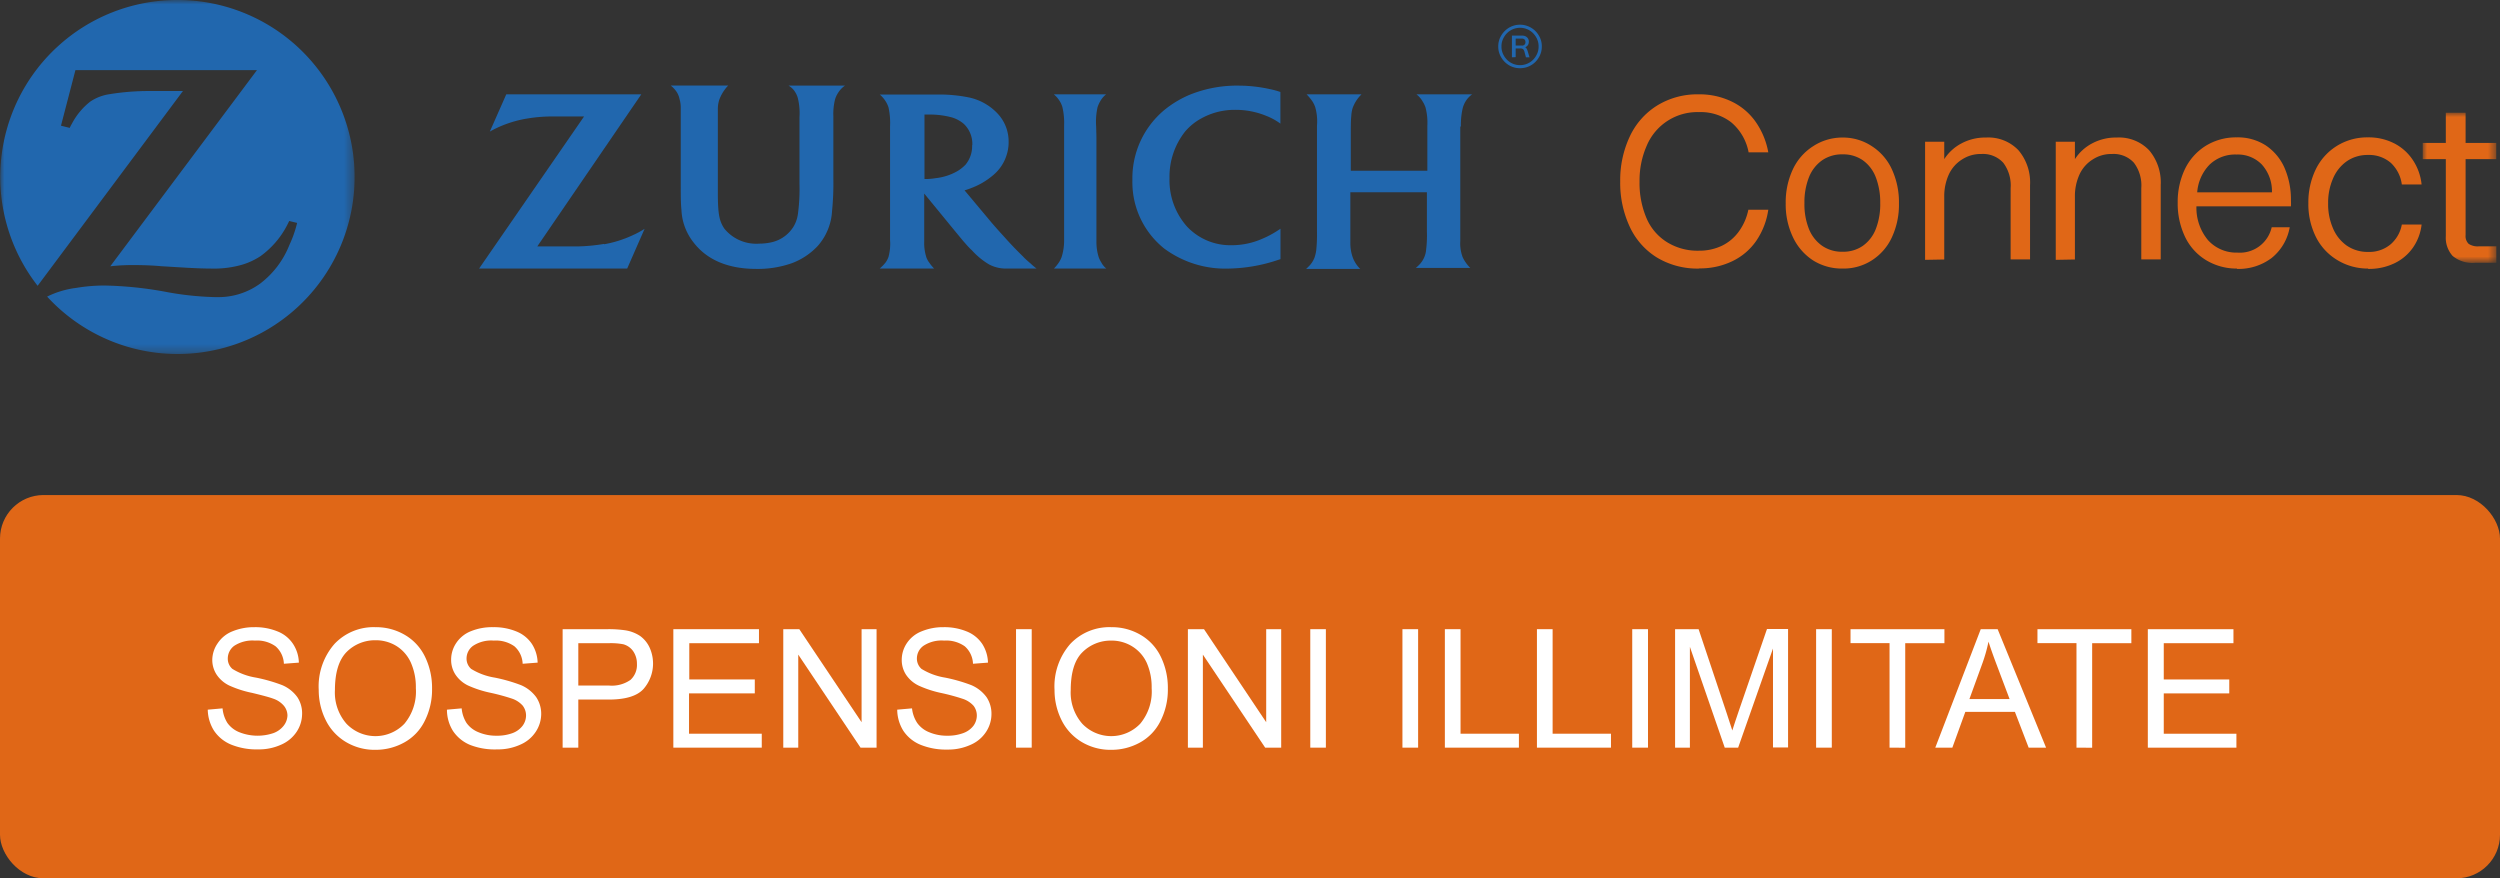 <svg xmlns="http://www.w3.org/2000/svg" xmlns:xlink="http://www.w3.org/1999/xlink" viewBox="0 0 287 100.83"><rect x="0" y="0" width="287" height="100.83" fill="#333333" stroke="none"/><defs><style>.cls-1,.cls-8{fill:#fff;}.cls-1,.cls-2,.cls-4{fill-rule:evenodd;}.cls-2,.cls-6{fill:#e06717;}.cls-3{mask:url(#mask);}.cls-4{fill:#2167ae;}.cls-5{mask:url(#mask-2-2);}.cls-7{isolation:isolate;}</style><mask id="mask" x="278.13" y="12.94" width="8.44" height="17.23" maskUnits="userSpaceOnUse"><g id="mask-2"><polygon id="path-1" class="cls-1" points="278.13 12.94 286.57 12.94 286.57 30.17 278.13 30.17 278.13 12.94"/></g></mask><mask id="mask-2-2" x="0" y="0" width="40.65" height="40.65" maskUnits="userSpaceOnUse"><g id="mask-4"><polygon id="path-3" class="cls-1" points="0 0 40.65 0 40.65 40.65 0 40.65 0 0"/></g></mask></defs><g id="Layer_2" data-name="Layer 2"><g id="Layer_1-2" data-name="Layer 1"><g id="Logo-Segugio-2"><g id="Group-33"><path id="Fill-1" class="cls-2" d="M195.07,30.83a9,9,0,0,1-4.86-1.27A8.19,8.19,0,0,1,187.08,26,11.89,11.89,0,0,1,186,20.84a11.81,11.81,0,0,1,1.08-5.13,8.33,8.33,0,0,1,3.12-3.57A8.78,8.78,0,0,1,195,10.83a8.47,8.47,0,0,1,3.76.81,7.12,7.12,0,0,1,2.75,2.29A8.81,8.81,0,0,1,203,17.49h-2.26a5.9,5.9,0,0,0-2-3.45,5.74,5.74,0,0,0-3.71-1.17,6.3,6.3,0,0,0-6,3.89,9.91,9.91,0,0,0-.81,4.08A10.25,10.25,0,0,0,189,25a6,6,0,0,0,2.34,2.78,6.63,6.63,0,0,0,3.7,1,6,6,0,0,0,2.64-.57,5.17,5.17,0,0,0,1.95-1.65,6.4,6.4,0,0,0,1.08-2.48H203a8.48,8.48,0,0,1-1.39,3.58A7,7,0,0,1,198.84,30a8.46,8.46,0,0,1-3.77.81"/><path id="Fill-3" class="cls-2" d="M211.54,28.9a3.92,3.92,0,0,0,2.3-.67,4.24,4.24,0,0,0,1.49-1.91,7.79,7.79,0,0,0,.52-3,8,8,0,0,0-.52-3,4.25,4.25,0,0,0-1.49-1.93,3.92,3.92,0,0,0-2.3-.67,4,4,0,0,0-2.34.67,4.3,4.3,0,0,0-1.52,1.93,7.76,7.76,0,0,0-.53,3,7.6,7.6,0,0,0,.53,3,4.3,4.3,0,0,0,1.52,1.91,4,4,0,0,0,2.34.67m0,1.93a6.2,6.2,0,0,1-3.39-.93,6.44,6.44,0,0,1-2.31-2.65,8.69,8.69,0,0,1-.84-3.89,8.92,8.92,0,0,1,.82-3.92,6.31,6.31,0,0,1,2.32-2.65,6.12,6.12,0,0,1,3.4-1,6,6,0,0,1,3.36,1,6.25,6.25,0,0,1,2.29,2.65,9.06,9.06,0,0,1,.81,3.92,8.88,8.88,0,0,1-.81,3.88,6.22,6.22,0,0,1-2.29,2.64,6,6,0,0,1-3.36.95"/><path id="Fill-5" class="cls-2" d="M221,29.83V16.27h2.2v2a5.25,5.25,0,0,1,2-1.82,5.76,5.76,0,0,1,2.8-.66,4.77,4.77,0,0,1,3.72,1.46,5.71,5.71,0,0,1,1.33,4v8.53h-2.23V21.6a4.31,4.31,0,0,0-.85-2.92,3.15,3.15,0,0,0-2.54-1,3.87,3.87,0,0,0-2.16.61A4,4,0,0,0,223.74,20a6,6,0,0,0-.54,2.61v7.18Z"/><path id="Fill-7" class="cls-2" d="M236,29.83V16.27h2.2v2a5.25,5.25,0,0,1,2-1.82,5.76,5.76,0,0,1,2.8-.66,4.77,4.77,0,0,1,3.72,1.46,5.71,5.71,0,0,1,1.33,4v8.53h-2.23V21.6a4.31,4.31,0,0,0-.85-2.92,3.15,3.15,0,0,0-2.54-1,3.87,3.87,0,0,0-2.16.61A4,4,0,0,0,238.74,20a6,6,0,0,0-.54,2.61v7.18Z"/><path id="Fill-9" class="cls-2" d="M260.82,22.08a4.57,4.57,0,0,0-1.16-3.19,3.83,3.83,0,0,0-2.9-1.15,4.24,4.24,0,0,0-3.09,1.15,5.08,5.08,0,0,0-1.43,3.19Zm-4,8.75a6.73,6.73,0,0,1-3.62-1,6.28,6.28,0,0,1-2.37-2.67,8.85,8.85,0,0,1-.83-3.89,8.74,8.74,0,0,1,.81-3.82,6.46,6.46,0,0,1,2.36-2.68,6.59,6.59,0,0,1,3.59-1,5.92,5.92,0,0,1,3.36.93,6,6,0,0,1,2.14,2.56,9.15,9.15,0,0,1,.74,3.79,6,6,0,0,1,0,.64H252.15a5.8,5.8,0,0,0,1.33,3.88A4.38,4.38,0,0,0,256.85,29a3.75,3.75,0,0,0,3.94-2.91h2.07a5.8,5.8,0,0,1-2.08,3.53,6.31,6.31,0,0,1-4,1.25Z"/><path id="Fill-11" class="cls-2" d="M271.86,30.83a6.71,6.71,0,0,1-3.58-1,6.45,6.45,0,0,1-2.43-2.66,8.42,8.42,0,0,1-.85-3.85,8.65,8.65,0,0,1,.84-3.86,6.52,6.52,0,0,1,2.4-2.69,6.6,6.6,0,0,1,3.6-1,6.43,6.43,0,0,1,3,.68A5.64,5.64,0,0,1,277,18.38a6.21,6.21,0,0,1,1,2.8h-2.27a4.14,4.14,0,0,0-1.26-2.48,3.8,3.8,0,0,0-2.63-.91,4.16,4.16,0,0,0-2.44.73,4.61,4.61,0,0,0-1.58,2,6.92,6.92,0,0,0-.55,2.82,6.93,6.93,0,0,0,.55,2.85,4.61,4.61,0,0,0,1.58,2,4.21,4.21,0,0,0,2.46.73,3.8,3.8,0,0,0,2.58-.87,3.93,3.93,0,0,0,1.29-2.27H278a5.8,5.8,0,0,1-1,2.66,5.48,5.48,0,0,1-2.13,1.79,6.71,6.71,0,0,1-3,.64"/><g id="Group-15"><g class="cls-3"><path id="Fill-13" class="cls-2" d="M284.15,30.17a3.55,3.55,0,0,1-2.59-.79,3.11,3.11,0,0,1-.78-2.27V18.27h-2.65V16.41h2.65V12.94h2.27v3.47h3.52v1.86h-3.52V27a1.22,1.22,0,0,0,.36,1,1.9,1.9,0,0,0,1.17.28h2v1.89Z"/></g></g><path id="Fill-16" class="cls-4" d="M125.84,14.54A7.74,7.74,0,0,1,126,12.3a3.91,3.91,0,0,1,.28-.63,2.74,2.74,0,0,1,.7-.84h-6a3.21,3.21,0,0,1,.69.8,2.93,2.93,0,0,1,.29.65,8,8,0,0,1,.2,2.16V27.61a6.18,6.18,0,0,1-.3,1.94,3.19,3.19,0,0,1-.3.58,4.82,4.82,0,0,1-.57.7H127a2.32,2.32,0,0,1-.57-.7,3.13,3.13,0,0,1-.3-.61,5.82,5.82,0,0,1-.26-1.76v-12Z"/><path id="Fill-18" class="cls-4" d="M167.71,14.53a8.67,8.67,0,0,1,.21-2.12,3,3,0,0,1,.31-.74,2.8,2.8,0,0,1,.77-.84h-6.39a2.81,2.81,0,0,1,.71.82,3.1,3.1,0,0,1,.33.69,6.93,6.93,0,0,1,.21,2.1V19.6h-8.79V15.66c0-1.1,0-1.83.06-2.38a3.75,3.75,0,0,1,.15-.87,4.2,4.2,0,0,1,.81-1.36l.21-.22H150a6.27,6.27,0,0,1,.64.77,3.09,3.09,0,0,1,.34.68,5.82,5.82,0,0,1,.21,2.12l0,1.26v11a16.33,16.33,0,0,1-.09,2.1,4.2,4.2,0,0,1-.19.8,2.8,2.8,0,0,1-.76,1.11,1.39,1.39,0,0,1-.21.2h6.21a3.64,3.64,0,0,1-.53-.66,3.59,3.59,0,0,1-.31-.62,4.88,4.88,0,0,1-.29-1.76c0-.42,0-.81,0-1.18V22.07h8.79v4.58a12.9,12.9,0,0,1-.09,2,2.64,2.64,0,0,1-.21.87,2.84,2.84,0,0,1-.71,1,2.55,2.55,0,0,1-.27.24h6.26a4,4,0,0,1-.52-.62,3.58,3.58,0,0,1-.37-.65,4.5,4.5,0,0,1-.26-1.81c0-.58,0-.93,0-1V14.53Z"/><path id="Fill-20" class="cls-4" d="M69.36,28a20.85,20.85,0,0,1-3.09.29H61.68L73.62,10.83H58.12l-1.89,4.28a11.69,11.69,0,0,1,1.44-.7,13,13,0,0,1,2.78-.79,17.46,17.46,0,0,1,2.78-.25l1.53,0h2.29L55,30.83H72l2-4.56a11.2,11.2,0,0,1-1.44.77,13.19,13.19,0,0,1-3.2,1"/><path id="Fill-22" class="cls-4" d="M91.31,10.61a2.47,2.47,0,0,1,.29.69,7.21,7.21,0,0,1,.18,2.15v7.63a21.41,21.41,0,0,1-.18,3.49,3.8,3.8,0,0,1-.53,1.49,4,4,0,0,1-2.48,1.75,6.55,6.55,0,0,1-1.44.16,4.72,4.72,0,0,1-4-1.73c-.56-.84-.72-1.63-.74-3.73V14.8c0-1.2,0-1.76,0-2.37a3.49,3.49,0,0,1,.15-.94A4.66,4.66,0,0,1,83.43,10a2.22,2.22,0,0,1,.17-.18H77a3.05,3.05,0,0,1,.74.83,2.32,2.32,0,0,1,.27.72,3.34,3.34,0,0,1,.14.94V20.5c0,2.18,0,2.73.08,3.61a6.45,6.45,0,0,0,1.42,3.76c1.55,2,4,3,7.16,3a11.76,11.76,0,0,0,4.08-.65,7.79,7.79,0,0,0,3-2,6.59,6.59,0,0,0,1.63-4,31.88,31.88,0,0,0,.15-3.66V13.38a6.91,6.91,0,0,1,.17-1.87,2.68,2.68,0,0,1,.36-.83A2.8,2.8,0,0,1,97,9.83H90.53a2.22,2.22,0,0,1,.78.78"/><path id="Fill-24" class="cls-4" d="M111.6,16.66a3.33,3.33,0,0,1-.77,2.26,4.74,4.74,0,0,1-.91.72,6.41,6.41,0,0,1-2.48.81,7.51,7.51,0,0,1-1,.1h-.31v-7.4h.5a9.75,9.75,0,0,1,2.65.33,3.78,3.78,0,0,1,1.34.72,3.15,3.15,0,0,1,1,2.47m5.85,12.8c-.69-.67-1.31-1.3-2.22-2.32-.59-.64-1.08-1.2-1.45-1.63l-3.07-3.67a7.33,7.33,0,0,0,.87-.3A8.34,8.34,0,0,0,114,20.12a4.89,4.89,0,0,0,1.55-2.29,4.77,4.77,0,0,0,.24-1.54A4.68,4.68,0,0,0,114.49,13a6.33,6.33,0,0,0-3.19-1.8,17.08,17.08,0,0,0-3.36-.35c-.6,0-1.2,0-1.83,0H101a3.6,3.6,0,0,1,.66.76,3.14,3.14,0,0,1,.34.72,8.09,8.09,0,0,1,.18,2.13V27.56A5.84,5.84,0,0,1,102,29.5a2.62,2.62,0,0,1-.34.64,5.07,5.07,0,0,1-.67.69h6.25a4.49,4.49,0,0,1-.54-.65,2.38,2.38,0,0,1-.34-.6,5.33,5.33,0,0,1-.26-1.86c0-.3,0-.64,0-1v-4.5l3.64,4.44.83,1c.43.49.74.85,1,1.07a8.43,8.43,0,0,0,2,1.64,4.13,4.13,0,0,0,2,.46H119a8.15,8.15,0,0,1-.71-.6c-.27-.23-.56-.48-.84-.77"/><path id="Fill-26" class="cls-4" d="M147,26.26c-.42.28-.59.38-.86.54a10.83,10.83,0,0,1-1.23.61,8.66,8.66,0,0,1-3.49.74A6.83,6.83,0,0,1,136.26,26a8,8,0,0,1-2-5.53,8.33,8.33,0,0,1,1.8-5.38,6.54,6.54,0,0,1,1.82-1.48,7.87,7.87,0,0,1,3.87-1,9.23,9.23,0,0,1,3.59.68,7.12,7.12,0,0,1,1.65.9V10.56a9.35,9.35,0,0,0-1.21-.33,16.89,16.89,0,0,0-3.53-.4,14.45,14.45,0,0,0-5.7,1.06,12,12,0,0,0-2.75,1.63A10.18,10.18,0,0,0,130,20.68a9.74,9.74,0,0,0,3.65,7.85,11.79,11.79,0,0,0,7.48,2.3,18.66,18.66,0,0,0,5.62-1l.25-.08Z"/><g id="Group-30"><g class="cls-5"><path id="Fill-28" class="cls-4" d="M20.32,0a20.32,20.32,0,0,0-16,32.81L21,10.45H17.4a28.42,28.42,0,0,0-5,.39,5.3,5.3,0,0,0-2.06.84,7.87,7.87,0,0,0-2.06,2.47c-.06.11-.16.28-.28.53l-1-.25L8.66,8.05H29.5L12.66,30.57a22.15,22.15,0,0,1,2.43-.14c.69,0,2,0,3.41.13l3,.18c1.08.06,2,.09,2.68.09a11.7,11.7,0,0,0,3.54-.42,7.94,7.94,0,0,0,2.18-1,10.08,10.08,0,0,0,3-3.44c.07-.13.18-.35.3-.6l.91.22a13.35,13.35,0,0,1-.89,2.54,10.32,10.32,0,0,1-3.32,4.4A8.11,8.11,0,0,1,25,34.11h-.28a34.83,34.83,0,0,1-5.82-.63,42.75,42.75,0,0,0-6.83-.7,19,19,0,0,0-3.31.27,10.4,10.4,0,0,0-3.35,1h0A20.32,20.32,0,1,0,20.32,0"/></g></g><path id="Fill-31" class="cls-4" d="M174.7,5.23a.37.37,0,0,0,.42-.41.37.37,0,0,0-.11-.29.41.41,0,0,0-.31-.1H174v.8Zm-1.13,1.35V4.09h1.17a.79.79,0,0,1,.56.19.67.67,0,0,1,.21.52.73.73,0,0,1-.11.38.67.67,0,0,1-.31.24.4.4,0,0,1,.15.14,1.29,1.29,0,0,1,.12.26l.23.76h-.41L175,5.92a.49.49,0,0,0-.16-.28.47.47,0,0,0-.3-.08H174v1Zm.93.9a2.1,2.1,0,0,0,1.07-.29,2.13,2.13,0,0,0,.77-.78,2,2,0,0,0,.29-1.08,2,2,0,0,0-.29-1.07,2.13,2.13,0,0,0-.77-.78,2.12,2.12,0,0,0-2.14,0,2.13,2.13,0,0,0-.77.78,2,2,0,0,0-.29,1.07,2,2,0,0,0,.29,1.08,2.13,2.13,0,0,0,.77.78,2.1,2.1,0,0,0,1.07.29Zm0,.35a2.46,2.46,0,0,1-1.25-.33,2.56,2.56,0,0,1-.91-.91A2.38,2.38,0,0,1,172,5.33a2.37,2.37,0,0,1,.34-1.25,2.56,2.56,0,0,1,.91-.91,2.5,2.5,0,0,1,3.41.91A2.37,2.37,0,0,1,177,5.33a2.38,2.38,0,0,1-.34,1.26,2.47,2.47,0,0,1-2.16,1.24Z"/></g><rect id="Rectangle" class="cls-6" y="56.83" width="287" height="44" rx="5"/><g id="SOSPENSIONI-ILLIMITA" class="cls-7"><g class="cls-7"><path class="cls-8" d="M23.85,81.47l1.7-.15A3.75,3.75,0,0,0,26.11,83a3.08,3.08,0,0,0,1.37,1.06,5.67,5.67,0,0,0,3.91.1,2.64,2.64,0,0,0,1.17-.84A2,2,0,0,0,33,82.14,1.78,1.78,0,0,0,32.57,81a2.78,2.78,0,0,0-1.22-.8c-.37-.14-1.17-.36-2.42-.66a12.16,12.16,0,0,1-2.63-.85,3.64,3.64,0,0,1-1.45-1.27,3.08,3.08,0,0,1-.48-1.69A3.42,3.42,0,0,1,25,73.83a3.63,3.63,0,0,1,1.7-1.36,6.47,6.47,0,0,1,2.5-.47,6.73,6.73,0,0,1,2.67.49,3.78,3.78,0,0,1,1.77,1.43,4.08,4.08,0,0,1,.67,2.15l-1.72.13a2.8,2.8,0,0,0-.95-2,3.64,3.64,0,0,0-2.37-.66,3.82,3.82,0,0,0-2.38.6,1.81,1.81,0,0,0-.74,1.44,1.54,1.54,0,0,0,.53,1.21,7.38,7.38,0,0,0,2.71,1,18.76,18.76,0,0,1,3,.86,4.12,4.12,0,0,1,1.75,1.39A3.35,3.35,0,0,1,34.68,82,3.73,3.73,0,0,1,34.06,84a4.07,4.07,0,0,1-1.79,1.49,6.14,6.14,0,0,1-2.62.54,7.78,7.78,0,0,1-3.09-.54,4.35,4.35,0,0,1-2-1.62A4.68,4.68,0,0,1,23.85,81.47Z"/><path class="cls-8" d="M36.59,79.21a7.4,7.4,0,0,1,1.82-5.3A6.17,6.17,0,0,1,43.1,72a6.52,6.52,0,0,1,3.4.9,5.82,5.82,0,0,1,2.3,2.51,8.16,8.16,0,0,1,.8,3.65,7.94,7.94,0,0,1-.84,3.7,5.67,5.67,0,0,1-2.36,2.48,6.76,6.76,0,0,1-3.31.84,6.42,6.42,0,0,1-3.43-.93,6,6,0,0,1-2.29-2.53A7.7,7.7,0,0,1,36.59,79.21Zm1.86,0a5.44,5.44,0,0,0,1.32,3.87,4.6,4.6,0,0,0,6.66,0A5.77,5.77,0,0,0,47.74,79a6.92,6.92,0,0,0-.56-2.9,4.34,4.34,0,0,0-1.64-1.92,4.49,4.49,0,0,0-2.43-.68,4.6,4.6,0,0,0-3.29,1.32C38.91,75.73,38.45,77.19,38.45,79.24Z"/><path class="cls-8" d="M51.31,81.47,53,81.32A3.75,3.75,0,0,0,53.56,83a3.08,3.08,0,0,0,1.37,1.06,5.19,5.19,0,0,0,2.09.4,5.11,5.11,0,0,0,1.82-.3A2.59,2.59,0,0,0,60,83.31a2,2,0,0,0,.39-1.17A1.84,1.84,0,0,0,60,81a2.88,2.88,0,0,0-1.23-.8,24.39,24.39,0,0,0-2.42-.66,12.36,12.36,0,0,1-2.63-.85,3.64,3.64,0,0,1-1.45-1.27,3.08,3.08,0,0,1-.48-1.69,3.42,3.42,0,0,1,.59-1.92,3.61,3.61,0,0,1,1.71-1.36A6.42,6.42,0,0,1,56.61,72a6.73,6.73,0,0,1,2.67.49,3.85,3.85,0,0,1,1.78,1.43,4.16,4.16,0,0,1,.66,2.15L60,76.2a2.8,2.8,0,0,0-.94-2,3.68,3.68,0,0,0-2.37-.66,3.78,3.78,0,0,0-2.38.6,1.79,1.79,0,0,0-.75,1.44,1.57,1.57,0,0,0,.53,1.21,7.38,7.38,0,0,0,2.71,1,18.76,18.76,0,0,1,3,.86,4.21,4.21,0,0,1,1.76,1.39A3.42,3.42,0,0,1,62.13,82,3.73,3.73,0,0,1,61.51,84a4,4,0,0,1-1.79,1.49,6.14,6.14,0,0,1-2.62.54A7.78,7.78,0,0,1,54,85.53a4.35,4.35,0,0,1-2-1.62A4.58,4.58,0,0,1,51.31,81.47Z"/><path class="cls-8" d="M64.59,85.83V72.23h5.13a13.22,13.22,0,0,1,2.07.13,4.24,4.24,0,0,1,1.68.64,3.38,3.38,0,0,1,1.09,1.31,4.44,4.44,0,0,1-.69,4.79c-.74.81-2.07,1.21-4,1.21H66.39v5.52Zm1.8-7.13h3.52a3.73,3.73,0,0,0,2.47-.65,2.31,2.31,0,0,0,.74-1.83,2.52,2.52,0,0,0-.43-1.46,2.05,2.05,0,0,0-1.14-.8,7.69,7.69,0,0,0-1.68-.12H66.39Z"/><path class="cls-8" d="M77.3,85.83V72.23h9.83v1.61h-8V78h7.52v1.6H79.1v4.63h8.35v1.6Z"/><path class="cls-8" d="M89.92,85.83V72.23h1.84l7.15,10.68V72.23h1.72v13.6H98.79L91.64,75.15V85.83Z"/><path class="cls-8" d="M103,81.47l1.7-.15A3.75,3.75,0,0,0,105.3,83a3.08,3.08,0,0,0,1.37,1.06,5.19,5.19,0,0,0,2.09.4,5.11,5.11,0,0,0,1.82-.3,2.59,2.59,0,0,0,1.17-.84,2,2,0,0,0,.39-1.17,1.84,1.84,0,0,0-.37-1.12,2.88,2.88,0,0,0-1.23-.8,24.39,24.39,0,0,0-2.42-.66,12.36,12.36,0,0,1-2.63-.85A3.64,3.64,0,0,1,104,77.44a3.08,3.08,0,0,1-.48-1.69,3.42,3.42,0,0,1,.59-1.92,3.61,3.61,0,0,1,1.71-1.36,6.42,6.42,0,0,1,2.49-.47,6.73,6.73,0,0,1,2.67.49,3.85,3.85,0,0,1,1.78,1.43,4.16,4.16,0,0,1,.66,2.15l-1.72.13a2.8,2.8,0,0,0-.94-2,3.68,3.68,0,0,0-2.37-.66,3.78,3.78,0,0,0-2.38.6,1.79,1.79,0,0,0-.75,1.44,1.57,1.57,0,0,0,.53,1.21,7.38,7.38,0,0,0,2.71,1,18.76,18.76,0,0,1,3,.86,4.21,4.21,0,0,1,1.76,1.39,3.42,3.42,0,0,1,.56,1.93,3.73,3.73,0,0,1-.62,2.05,4,4,0,0,1-1.79,1.49,6.14,6.14,0,0,1-2.62.54,7.78,7.78,0,0,1-3.09-.54,4.35,4.35,0,0,1-2-1.62A4.68,4.68,0,0,1,103,81.47Z"/><path class="cls-8" d="M116.64,85.83V72.23h1.8v13.6Z"/><path class="cls-8" d="M121.06,79.21a7.4,7.4,0,0,1,1.82-5.3A6.17,6.17,0,0,1,127.57,72a6.52,6.52,0,0,1,3.4.9,5.82,5.82,0,0,1,2.3,2.51,8.16,8.16,0,0,1,.8,3.65,7.94,7.94,0,0,1-.84,3.7,5.67,5.67,0,0,1-2.36,2.48,6.76,6.76,0,0,1-3.31.84,6.42,6.42,0,0,1-3.43-.93,6,6,0,0,1-2.29-2.53A7.7,7.7,0,0,1,121.06,79.21Zm1.86,0a5.44,5.44,0,0,0,1.32,3.87,4.6,4.6,0,0,0,6.66,0A5.77,5.77,0,0,0,132.21,79a6.92,6.92,0,0,0-.56-2.9A4.34,4.34,0,0,0,130,74.22a4.49,4.49,0,0,0-2.43-.68,4.6,4.6,0,0,0-3.29,1.32C123.38,75.73,122.92,77.19,122.92,79.24Z"/><path class="cls-8" d="M136.37,85.83V72.23h1.85l7.14,10.68V72.23h1.72v13.6h-1.84l-7.15-10.68V85.83Z"/><path class="cls-8" d="M150.42,85.83V72.23h1.79v13.6Z"/><path class="cls-8" d="M161,85.83V72.23h1.8v13.6Z"/><path class="cls-8" d="M165.87,85.83V72.23h1.8v12h6.7v1.6Z"/><path class="cls-8" d="M176.44,85.83V72.23h1.8v12h6.7v1.6Z"/><path class="cls-8" d="M187.38,85.83V72.23h1.81v13.6Z"/><path class="cls-8" d="M192.3,85.83V72.23H195l3.22,9.63c.3.9.51,1.57.65,2,.15-.5.4-1.22.72-2.18l3.26-9.47h2.42v13.6h-1.73V74.45l-4,11.38H198L194,74.26V85.83Z"/><path class="cls-8" d="M208.49,85.83V72.23h1.8v13.6Z"/><path class="cls-8" d="M216.92,85.83v-12h-4.48V72.23h10.78v1.61h-4.5v12Z"/><path class="cls-8" d="M222.17,85.83l5.22-13.6h1.94l5.56,13.6h-2l-1.58-4.11h-5.69l-1.49,4.11Zm3.92-5.58h4.61l-1.42-3.77q-.65-1.71-1-2.82a17.75,17.75,0,0,1-.74,2.6Z"/><path class="cls-8" d="M238.38,85.83v-12H233.9V72.23h10.78v1.61h-4.5v12Z"/><path class="cls-8" d="M246.57,85.83V72.23h9.83v1.61h-8V78h7.52v1.6h-7.52v4.63h8.34v1.6Z"/></g></g></g></g></g></svg>